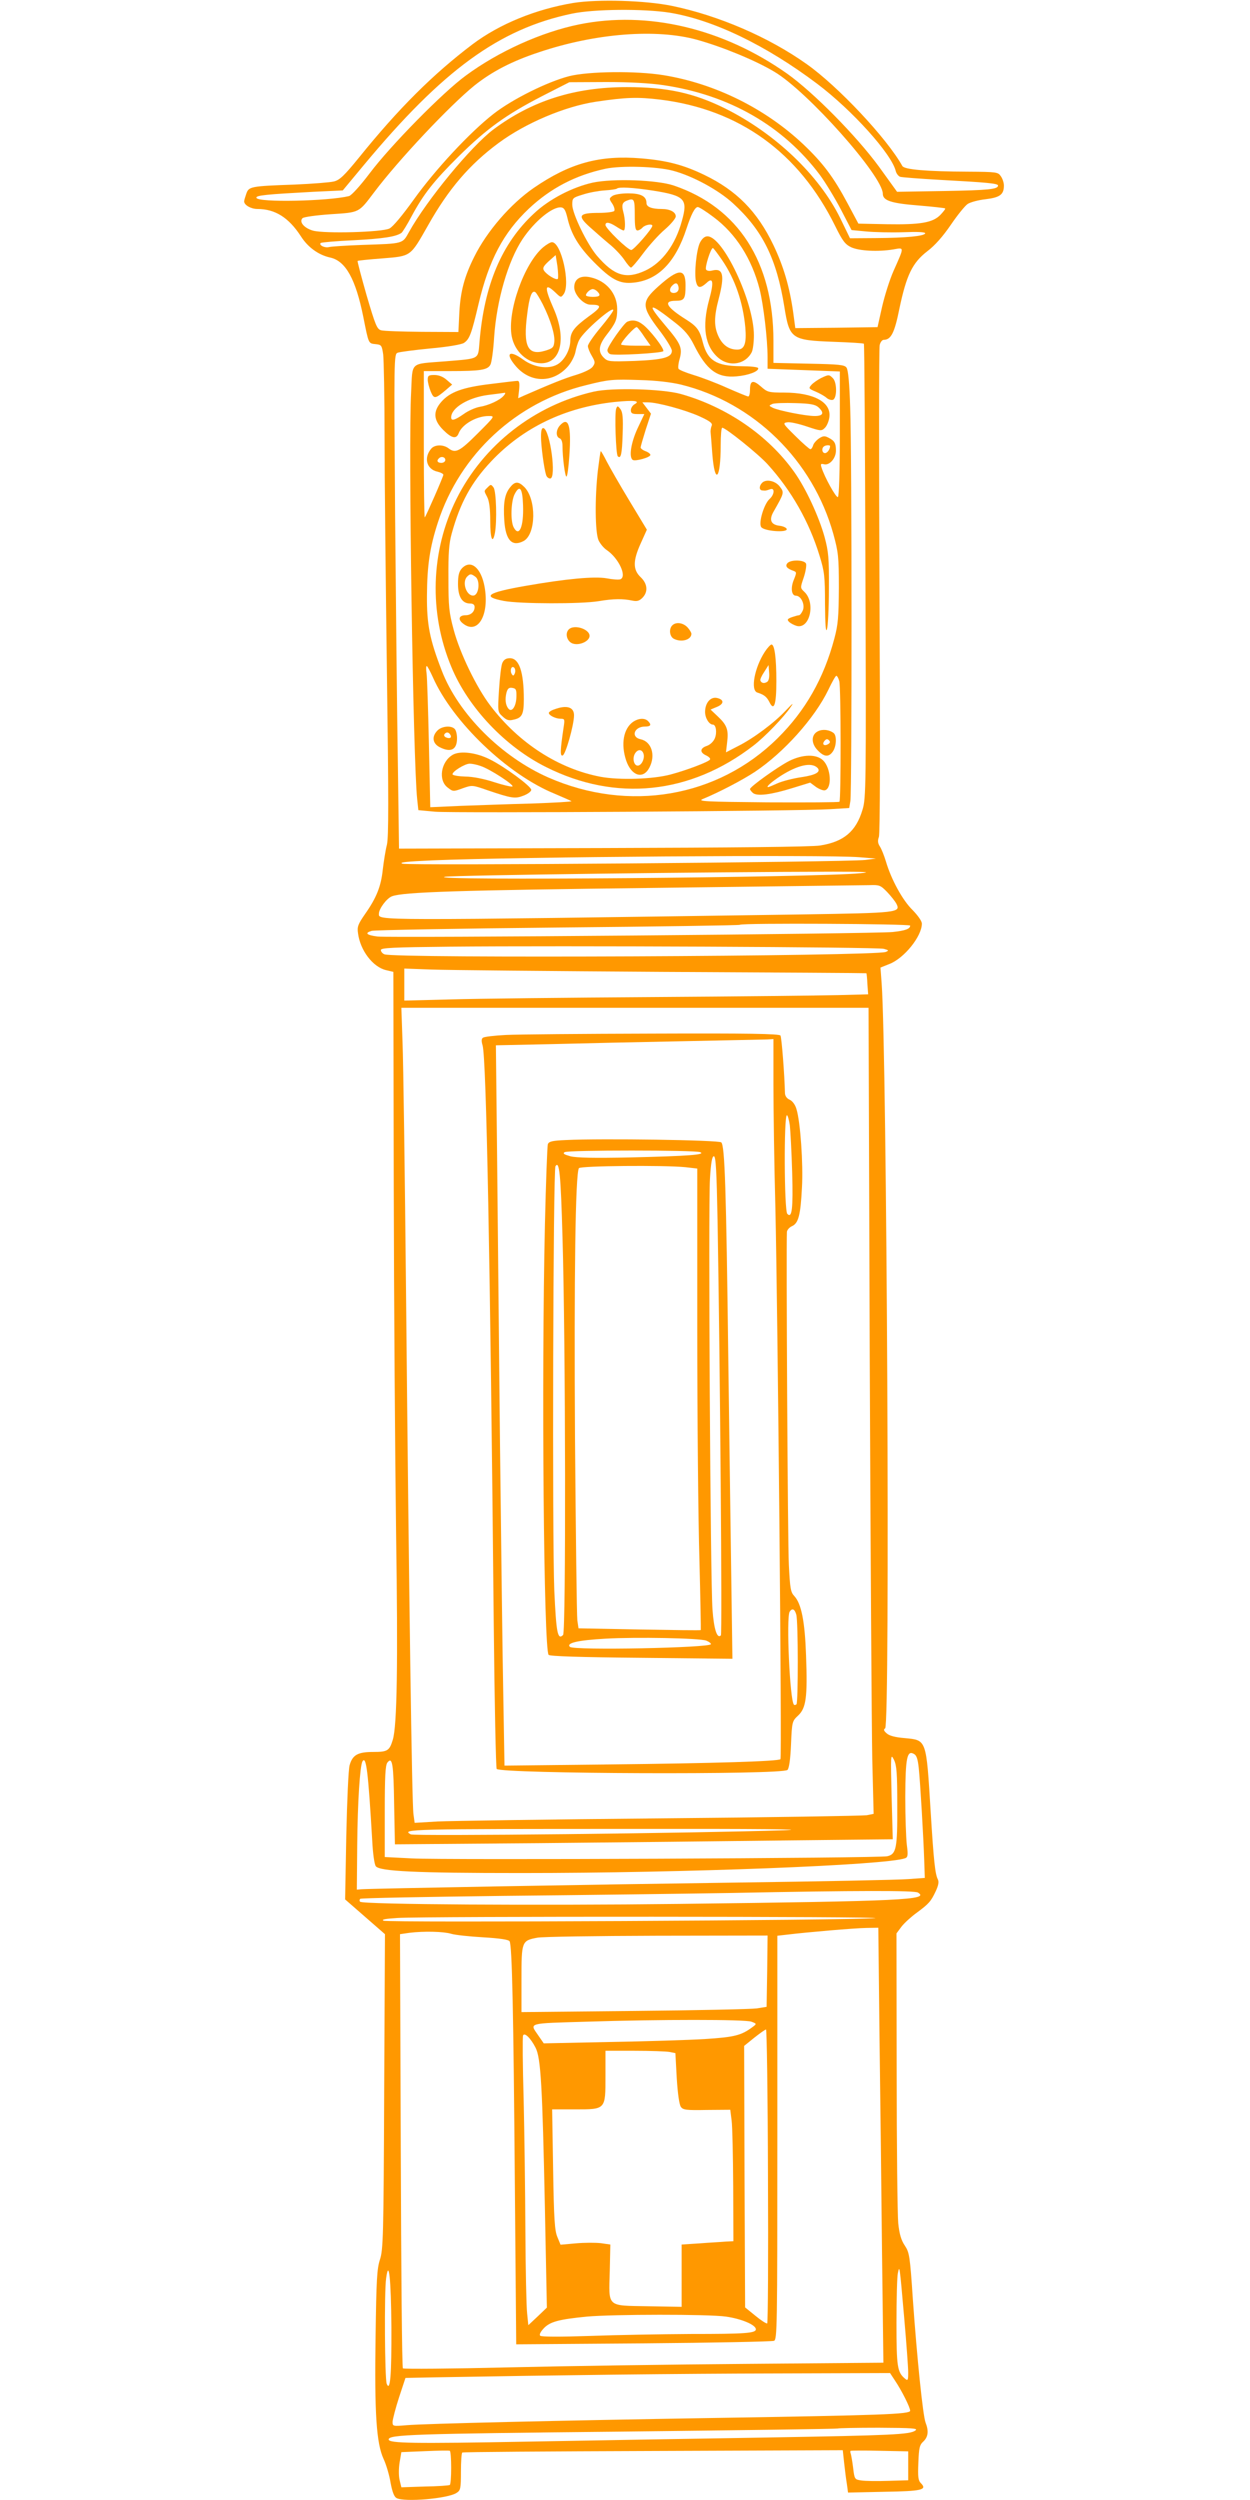 <?xml version="1.0" standalone="no"?>
<!DOCTYPE svg PUBLIC "-//W3C//DTD SVG 20010904//EN"
 "http://www.w3.org/TR/2001/REC-SVG-20010904/DTD/svg10.dtd">
<svg version="1.0" xmlns="http://www.w3.org/2000/svg"
 width="640pt" height="1280pt" viewBox="0 0 640 1280"
 preserveAspectRatio="xMidYMid meet">
<g transform="translate(0,1280) scale(0.1,-0.1)"
fill="#ff9800" stroke="none">
<path d="M2936 12785 c-193 -32 -379 -108 -517 -212 -202 -153 -378 -328 -582
-581 -74 -91 -98 -114 -127 -121 -19 -5 -109 -12 -200 -16 -228 -8 -236 -10
-249 -47 -6 -17 -11 -34 -11 -39 0 -19 35 -39 68 -39 91 0 160 -44 222 -139
36 -57 91 -97 152 -110 78 -18 129 -110 168 -303 28 -141 26 -136 63 -140 30
-3 32 -6 39 -53 3 -27 7 -219 7 -425 0 -206 6 -748 12 -1205 9 -652 9 -841 0
-880 -7 -27 -16 -84 -21 -126 -9 -87 -32 -145 -91 -229 -36 -52 -41 -65 -36
-98 11 -88 76 -173 143 -189 l38 -9 2 -1094 c1 -602 7 -1403 12 -1780 10 -668
5 -987 -17 -1058 -17 -56 -27 -62 -100 -62 -79 0 -106 -15 -121 -68 -6 -21
-13 -178 -17 -362 l-6 -325 102 -89 102 -89 -4 -806 c-3 -744 -5 -810 -22
-861 -15 -47 -18 -102 -22 -390 -6 -398 4 -549 41 -630 14 -30 30 -85 36 -123
9 -47 18 -70 30 -77 41 -22 262 -3 307 26 21 13 23 22 23 109 0 51 3 96 7 98
5 3 444 6 978 8 l970 4 7 -65 c4 -36 10 -85 14 -108 l6 -44 183 4 c195 3 224
10 190 44 -14 14 -16 32 -13 105 3 76 6 91 26 109 24 23 28 53 11 96 -14 37
-44 333 -65 629 -15 226 -18 242 -41 277 -19 28 -28 59 -34 115 -4 43 -8 394
-8 781 l-1 703 26 35 c15 19 50 51 78 71 62 46 72 57 97 110 14 30 17 48 11
60 -14 28 -21 88 -37 348 -23 374 -20 365 -134 376 -48 4 -78 12 -91 24 -16
14 -17 20 -8 26 26 16 9 3447 -18 3815 l-6 80 45 18 c76 29 167 142 167 207 0
13 -20 41 -47 69 -51 49 -110 157 -137 249 -9 30 -23 65 -31 77 -11 17 -12 30
-5 49 6 17 7 459 3 1258 -3 678 -3 1245 1 1260 3 15 13 27 20 27 38 0 56 35
81 160 36 171 66 234 142 293 40 30 81 77 122 137 34 50 73 98 86 106 14 9 55
20 92 24 73 9 93 24 93 70 0 14 -7 36 -16 48 -14 21 -22 22 -167 23 -216 1
-327 11 -337 29 -79 142 -330 409 -490 522 -194 138 -452 249 -690 298 -137
28 -378 35 -504 15z m493 -50 c224 -37 492 -166 755 -364 179 -135 380 -358
402 -446 3 -13 13 -26 22 -30 8 -3 101 -10 206 -16 238 -13 296 -18 296 -29 0
-19 -48 -24 -276 -28 l-241 -4 -93 129 c-116 158 -335 380 -470 476 -329 232
-715 323 -1065 252 -192 -39 -412 -138 -580 -262 -118 -86 -386 -359 -492
-500 -50 -66 -93 -113 -106 -117 -107 -26 -466 -34 -474 -9 -5 13 52 18 292
31 l150 7 108 130 c405 487 693 697 1065 775 113 24 367 26 501 5z m141 -139
c129 -36 297 -105 394 -163 170 -100 556 -535 556 -625 0 -35 43 -49 182 -60
73 -6 135 -13 137 -15 3 -2 -8 -16 -24 -33 -39 -40 -101 -51 -275 -48 l-145 3
-55 103 c-72 135 -126 207 -227 303 -195 184 -452 311 -715 354 -141 23 -385
20 -484 -5 -112 -29 -291 -118 -387 -193 -122 -95 -299 -286 -408 -438 -58
-81 -107 -140 -125 -149 -38 -19 -331 -27 -391 -11 -46 13 -73 45 -54 64 6 6
70 15 143 20 151 10 143 6 224 113 125 166 386 443 513 546 89 71 192 125 332
171 289 97 600 121 809 63z m-173 -232 c337 -50 612 -208 801 -460 28 -38 76
-117 107 -176 l55 -106 74 -7 c41 -4 127 -6 190 -4 75 3 115 1 113 -6 -5 -14
-98 -23 -253 -24 l-132 -1 -50 103 c-109 221 -334 435 -592 563 -159 78 -295
108 -500 108 -269 0 -487 -70 -684 -217 -115 -87 -340 -360 -432 -525 -34 -61
-26 -59 -239 -66 -82 -3 -159 -8 -170 -11 -22 -6 -54 10 -43 21 4 3 80 10 170
14 150 8 216 18 244 38 5 4 29 42 51 84 62 115 114 181 242 308 143 141 241
212 425 307 l141 72 189 1 c120 0 226 -6 293 -16z m-17 -74 c405 -50 710 -270
896 -647 38 -77 51 -94 82 -109 41 -19 138 -24 216 -11 57 10 57 16 1 -110
-20 -45 -46 -128 -59 -185 l-23 -103 -210 -3 -211 -2 -11 82 c-19 133 -50 236
-101 343 -83 173 -189 280 -355 360 -106 51 -190 73 -321 84 -214 18 -366 -24
-551 -151 -119 -82 -240 -222 -305 -353 -50 -100 -70 -176 -76 -282 l-5 -103
-186 1 c-102 1 -197 4 -210 8 -21 6 -29 26 -74 179 -27 95 -48 174 -46 176 2
2 59 8 127 13 148 12 142 8 233 168 105 187 213 313 362 423 138 102 339 187
497 211 155 23 214 25 330 11z m65 -364 c102 -27 234 -99 308 -167 151 -138
223 -282 263 -531 26 -163 36 -170 251 -178 83 -3 154 -7 156 -10 3 -3 6 -527
8 -1165 4 -1106 3 -1163 -15 -1221 -33 -111 -96 -164 -217 -183 -40 -7 -456
-11 -1110 -13 l-1046 -3 -6 440 c-4 242 -10 812 -14 1266 -6 807 -6 826 13
833 10 4 86 14 168 22 90 8 158 20 171 28 29 19 39 46 75 199 53 225 127 365
258 489 112 105 239 171 392 204 81 17 262 12 345 -10z m955 -3515 l85 -7 -55
-7 c-96 -11 -2343 -30 -2370 -19 -19 7 22 11 155 17 432 18 2015 30 2185 16z
m5 -82 c-222 -22 -2256 -39 -2126 -18 48 8 1373 25 1986 26 170 0 202 -2 140
-8z m137 -96 c20 -21 41 -48 47 -59 24 -47 12 -48 -488 -56 -2218 -32 -2161
-32 -2161 4 0 25 40 79 67 89 58 22 342 31 1345 43 574 7 1068 14 1098 14 52
2 58 0 92 -35z m118 -172 c0 -17 -24 -26 -90 -33 -88 -9 -2571 -31 -2637 -23
-56 7 -68 18 -30 29 12 4 440 12 951 17 511 5 932 11 934 14 10 10 872 5 872
-4z m-135 -119 c26 -7 27 -9 10 -16 -53 -22 -2524 -34 -2567 -12 -10 4 -18 14
-18 22 0 11 61 14 353 17 569 6 2189 -2 2222 -11z m-1135 -118 c575 -3 1046
-6 1046 -7 1 -1 4 -26 5 -55 l4 -53 -155 -4 c-85 -2 -513 -7 -950 -10 -437 -3
-902 -8 -1032 -12 l-238 -6 0 82 0 82 138 -5 c75 -3 607 -8 1182 -12z m1063
-1966 c4 -981 10 -1910 13 -2064 l7 -281 -35 -7 c-19 -3 -495 -11 -1057 -16
-563 -5 -1076 -13 -1141 -16 l-117 -7 -6 44 c-8 52 -23 1115 -38 2664 -6 611
-14 1190 -18 1288 l-6 177 1196 0 1196 0 6 -1782z m251 -2110 c8 -78 24 -353
28 -473 l3 -90 -85 -6 c-47 -4 -449 -12 -895 -18 -735 -10 -1845 -30 -1904
-34 l-24 -2 2 230 c2 219 14 405 27 427 19 30 29 -50 50 -409 3 -62 11 -119
18 -128 19 -26 201 -35 744 -35 837 0 1872 40 1967 76 13 5 15 16 8 68 -4 33
-8 144 -8 246 1 200 9 240 44 220 14 -7 20 -26 25 -72z m-110 -193 c1 -220 -5
-248 -51 -259 -41 -10 -2272 -20 -2435 -11 l-138 7 0 232 c0 179 3 236 13 251
26 34 32 -5 35 -214 l4 -204 731 6 c403 4 976 10 1275 14 l543 6 -6 221 c-5
213 -5 220 12 186 14 -29 17 -67 17 -235z m-579 -126 c-449 -15 -1893 -31
-1912 -21 -48 27 -20 28 1147 28 629 1 905 -2 765 -7z m685 -319 c60 -37 -72
-44 -1225 -58 -711 -9 -1617 -3 -1631 11 -4 4 -4 10 0 15 4 4 332 10 729 15
397 4 925 11 1172 15 650 13 938 13 955 2z m-220 -131 c-110 -11 -2494 -24
-2516 -13 -13 6 8 10 71 14 137 9 2531 8 2445 -1z m23 -601 c4 -304 10 -805
13 -1114 l7 -561 -694 -6 c-382 -3 -934 -11 -1226 -18 -293 -7 -536 -9 -540
-5 -5 4 -9 506 -11 1115 l-4 1108 48 7 c72 9 175 7 214 -5 19 -6 93 -14 163
-18 85 -5 131 -12 136 -20 13 -20 20 -365 27 -1240 l7 -824 651 5 c358 3 659
9 669 13 16 7 17 66 17 1040 l0 1034 53 6 c98 12 342 33 403 34 l61 1 6 -552z
m-575 330 l-3 -183 -50 -8 c-27 -4 -310 -10 -627 -13 l-578 -6 0 169 c0 193 1
197 81 212 24 5 299 9 612 10 l567 1 -2 -182z m-81 -259 c27 -10 28 -11 8 -26
-60 -45 -94 -53 -247 -63 -84 -5 -304 -12 -489 -15 l-335 -7 -29 42 c-44 64
-57 60 250 69 373 12 811 12 842 0z m85 -790 c2 -413 0 -753 -4 -755 -4 -2
-31 15 -60 39 l-53 43 -3 670 -2 669 52 42 c29 23 56 42 60 42 4 1 9 -337 10
-750z m-1190 657 c27 -52 35 -193 48 -826 l10 -505 -47 -45 -48 -45 -6 60 c-4
33 -8 224 -9 425 -1 201 -5 505 -9 675 -5 171 -6 316 -3 323 7 18 39 -13 64
-62z m686 -22 l30 -6 7 -129 c5 -79 13 -135 21 -146 11 -16 28 -18 133 -16
l120 1 7 -56 c4 -31 7 -182 8 -336 l1 -281 -40 -2 c-22 -2 -82 -5 -132 -9
l-93 -6 0 -160 0 -159 -171 3 c-215 4 -202 -8 -197 180 l3 136 -49 7 c-27 3
-84 3 -128 -1 l-78 -7 -16 39 c-14 32 -18 91 -22 347 l-5 307 117 0 c158 0
156 -2 156 170 l0 130 149 0 c82 0 162 -3 179 -6z m1202 -1367 c11 -126 20
-249 20 -274 0 -40 -2 -44 -16 -32 -40 33 -44 61 -44 287 0 121 3 235 7 253 9
41 8 52 33 -234z m-2626 -42 c1 -245 -6 -334 -24 -290 -10 24 -13 472 -3 540
14 104 25 -2 27 -250z m1713 54 c78 -11 153 -42 153 -65 0 -20 -54 -24 -334
-24 -149 -1 -381 -5 -516 -10 -150 -5 -249 -5 -254 1 -6 5 1 20 19 39 32 33
77 45 220 59 133 12 621 13 712 0z m865 -327 c35 -52 78 -138 78 -155 0 -18
-145 -23 -1005 -37 -797 -13 -1479 -29 -1572 -37 -72 -6 -73 -6 -73 18 1 13
15 69 33 124 l33 100 149 3 c617 11 1257 19 1751 20 l581 2 25 -38z m105 -256
c-27 -21 -121 -25 -757 -36 -327 -5 -877 -15 -1221 -21 -594 -11 -719 -9 -719
11 0 25 123 29 1180 40 613 7 1117 14 1119 16 2 2 97 4 210 4 174 -1 203 -3
188 -14z m-2377 -191 c0 -46 -3 -86 -7 -88 -5 -3 -62 -7 -128 -8 l-120 -4 -9
37 c-5 22 -5 58 0 90 l9 53 120 5 c66 3 123 4 128 2 4 -2 7 -41 7 -87z m2340
10 l0 -74 -102 -3 c-57 -2 -119 -1 -138 2 -34 5 -35 6 -42 65 -4 33 -10 65
-12 72 -3 6 -3 13 -1 15 2 1 69 2 149 0 l146 -3 0 -74z"/>
<path d="M3035 11865 c-104 -23 -224 -85 -301 -158 -165 -153 -255 -366 -279
-659 -8 -90 4 -83 -175 -98 -185 -15 -167 2 -175 -158 -15 -261 10 -1888 31
-2084 l6 -56 86 -8 c98 -8 1875 3 2023 13 l97 6 6 36 c8 49 8 1780 -1 2014 -4
125 -10 193 -19 205 -10 14 -37 17 -193 20 l-181 4 0 113 c0 403 -180 683
-510 795 -86 29 -310 37 -415 15z m309 -41 c163 -26 179 -43 147 -156 -33
-121 -100 -212 -186 -253 -99 -46 -160 -28 -249 76 -50 59 -126 215 -126 261
0 34 2 36 55 52 30 10 79 19 110 21 31 2 59 6 63 9 10 10 82 6 186 -10z m-439
-139 c19 -83 56 -146 135 -226 91 -92 133 -114 205 -106 125 13 214 105 270
277 24 73 43 110 58 110 6 0 43 -23 81 -52 114 -85 195 -213 235 -368 20 -81
41 -256 41 -351 l0 -57 185 -7 185 -7 0 -319 c0 -194 -4 -320 -10 -324 -9 -5
-69 103 -84 152 -6 18 -3 20 13 16 28 -7 61 30 61 70 0 38 -7 50 -38 66 -19
10 -28 10 -49 -4 -14 -10 -28 -26 -30 -36 -3 -10 -9 -19 -14 -19 -4 0 -39 30
-76 67 -66 65 -67 67 -41 71 14 2 59 -8 100 -22 69 -23 74 -24 91 -7 10 9 20
33 23 52 13 79 -78 129 -232 129 -79 0 -85 2 -118 31 -41 36 -56 31 -56 -17 0
-19 -4 -34 -9 -34 -5 0 -53 20 -108 44 -55 25 -132 54 -172 66 -39 12 -74 26
-77 32 -3 5 -1 28 6 51 15 56 6 77 -74 171 -100 118 -85 121 52 13 47 -37 71
-65 94 -111 65 -131 120 -172 219 -163 61 5 115 26 111 42 -1 6 -40 10 -90 10
-124 1 -169 29 -193 120 -16 64 -30 83 -83 117 -104 65 -123 98 -57 98 45 0
51 9 51 80 0 88 -36 86 -139 -6 -88 -79 -88 -103 5 -225 35 -46 64 -93 64
-105 0 -34 -44 -46 -191 -52 -129 -4 -137 -4 -158 17 -30 30 -26 63 13 114 50
65 56 80 56 135 0 78 -55 144 -136 162 -52 12 -84 -8 -84 -51 0 -38 48 -89 83
-89 61 0 60 -11 -10 -61 -72 -53 -92 -78 -93 -122 0 -42 -24 -91 -56 -116 -43
-34 -125 -26 -184 17 -74 54 -96 33 -38 -34 75 -86 190 -86 265 -1 18 20 35
54 39 74 4 21 12 49 20 63 22 44 174 176 174 152 0 -6 -29 -46 -65 -89 -36
-43 -65 -85 -65 -95 0 -9 9 -32 20 -50 18 -31 18 -36 5 -55 -9 -13 -43 -29
-84 -42 -61 -18 -132 -47 -267 -106 l-31 -14 5 44 c3 32 1 45 -8 45 -6 0 -68
-7 -138 -16 -143 -17 -208 -41 -252 -91 -44 -50 -41 -94 9 -144 44 -44 68 -49
80 -16 18 45 91 87 153 87 33 0 33 0 -57 -90 -92 -92 -113 -103 -149 -75 -27
20 -70 19 -88 -2 -40 -47 -24 -106 32 -118 17 -4 30 -11 30 -16 0 -9 -88 -210
-95 -218 -3 -2 -5 165 -5 372 l0 377 134 0 c157 0 193 6 207 33 6 10 15 74 19
141 13 189 71 389 145 501 62 93 155 169 199 163 15 -2 22 -16 31 -53z m567
-347 c8 -21 -2 -38 -23 -38 -21 0 -25 20 -7 38 15 15 25 15 30 0z m-414 -30
c20 -20 14 -28 -23 -28 -19 0 -35 4 -35 8 0 12 22 32 35 32 6 0 16 -5 23 -12z
m428 -477 c374 -92 676 -388 781 -766 25 -92 28 -114 28 -275 -1 -149 -4 -188
-23 -259 -54 -204 -149 -371 -291 -511 -306 -303 -762 -381 -1173 -201 -241
106 -461 326 -546 547 -62 160 -77 237 -76 384 1 156 15 249 56 375 113 349
401 616 759 703 115 29 136 31 279 26 79 -2 155 -11 206 -23z m-907 -57 c-19
-23 -78 -50 -123 -57 -22 -4 -59 -20 -82 -37 -46 -32 -64 -37 -64 -17 0 49 88
102 190 115 41 5 79 10 84 11 5 0 3 -6 -5 -15z m1611 -59 c32 -29 25 -45 -19
-45 -46 0 -188 28 -216 43 -19 10 -19 10 0 19 11 4 64 6 118 4 76 -2 101 -7
117 -21z m60 -199 c0 -16 -14 -36 -26 -36 -14 0 -19 22 -7 33 7 8 33 10 33 3z
m-1970 -71 c0 -8 -9 -15 -20 -15 -20 0 -26 11 -13 23 12 13 33 7 33 -8z m-64
-1112 c101 -229 383 -499 624 -597 44 -19 83 -36 86 -38 2 -3 -89 -8 -203 -12
-115 -3 -278 -9 -364 -12 l-156 -7 -7 324 c-4 178 -9 341 -12 362 -3 20 -3 37
1 37 3 0 17 -26 31 -57z m2081 -20 c9 -30 9 -610 1 -618 -3 -3 -169 -4 -369
-3 -317 3 -360 5 -331 17 83 34 203 97 267 139 148 99 306 275 376 420 19 40
37 72 41 72 4 0 11 -12 15 -27z"/>
<path d="M3136 11797 c-18 -13 -18 -15 -1 -40 9 -14 14 -31 10 -37 -3 -5 -39
-10 -79 -10 -102 0 -111 -14 -48 -71 27 -24 72 -64 101 -88 29 -23 64 -61 78
-82 14 -21 29 -39 34 -39 4 0 33 33 63 74 30 40 79 95 110 121 31 27 56 57 56
67 0 22 -29 38 -72 38 -52 0 -78 11 -78 30 0 35 -28 50 -94 50 -36 0 -70 -6
-80 -13z m114 -97 c0 -61 3 -80 14 -80 7 0 19 7 26 15 12 14 50 21 50 9 0 -15
-95 -124 -108 -124 -18 0 -132 111 -132 128 0 18 21 14 55 -8 17 -11 33 -20
38 -20 10 0 9 58 -2 96 -9 34 -5 48 19 57 37 14 40 8 40 -73z"/>
<path d="M3584 11558 c-18 -35 -31 -160 -20 -202 8 -32 22 -33 53 -5 34 33 39
5 14 -85 -38 -139 -22 -240 48 -299 56 -47 138 -33 170 30 6 12 11 51 11 86 0
172 -158 507 -238 507 -14 0 -27 -11 -38 -32z m114 -91 c66 -97 106 -215 118
-343 7 -82 -4 -114 -41 -114 -42 0 -74 22 -95 65 -25 52 -25 101 0 196 31 119
23 158 -33 144 -14 -4 -28 -2 -32 5 -7 11 24 110 35 110 3 0 24 -28 48 -63z"/>
<path d="M2781 11534 c-97 -82 -185 -329 -161 -456 15 -79 81 -138 152 -138
101 1 129 128 63 279 -49 111 -47 136 8 84 28 -27 29 -28 43 -9 36 50 -12 266
-60 266 -8 0 -28 -12 -45 -26z m75 -162 c-9 -8 -58 22 -71 43 -8 13 -2 23 25
48 l35 31 9 -57 c4 -32 5 -61 2 -65z m-77 -130 c40 -80 63 -156 59 -193 -3
-28 -8 -33 -48 -45 -88 -26 -112 23 -91 185 11 92 24 127 42 115 5 -3 22 -31
38 -62z"/>
<path d="M3212 11153 c-17 -7 -102 -127 -102 -146 0 -8 6 -17 14 -20 22 -9
266 5 272 15 7 12 -71 113 -107 138 -26 20 -51 24 -77 13z m88 -79 l31 -44
-76 0 c-41 0 -75 3 -75 6 0 15 72 94 81 89 5 -3 23 -26 39 -51z"/>
<path d="M2190 10856 c0 -13 7 -40 15 -60 17 -40 22 -40 80 9 l30 26 -28 24
c-18 16 -40 25 -63 25 -29 0 -34 -3 -34 -24z"/>
<path d="M4203 10864 c-17 -9 -39 -24 -48 -34 -16 -18 -15 -20 21 -35 21 -9
46 -23 56 -32 9 -8 24 -13 33 -10 21 9 21 90 -1 111 -19 19 -21 19 -61 0z"/>
<path d="M3041 10795 c-304 -69 -566 -273 -704 -550 -132 -266 -142 -582 -26
-860 86 -208 276 -408 484 -512 358 -180 739 -140 1062 109 59 45 157 147 192
199 17 24 9 18 -25 -18 -61 -65 -167 -144 -247 -184 l-60 -31 6 52 c8 63 -1
88 -48 132 l-37 35 31 13 c38 15 40 37 4 46 -34 9 -63 -24 -63 -71 0 -32 21
-65 40 -65 16 0 22 -41 10 -70 -7 -17 -24 -33 -41 -39 -36 -12 -37 -34 -3 -49
14 -7 23 -16 19 -21 -7 -12 -121 -55 -200 -76 -91 -25 -264 -30 -361 -12 -214
41 -418 172 -564 365 -70 92 -155 267 -187 387 -24 89 -27 119 -27 265 -1 128
3 179 17 229 43 156 100 261 202 369 163 173 379 277 633 304 101 10 134 6 99
-13 -9 -6 -17 -19 -17 -29 0 -16 7 -20 34 -20 l35 0 -35 -74 c-34 -74 -45
-148 -24 -161 13 -8 90 13 90 26 0 5 -11 14 -25 19 -14 5 -25 14 -25 19 0 5
12 46 26 91 l27 82 -22 29 -22 29 28 0 c49 0 189 -38 263 -71 55 -25 69 -36
64 -48 -4 -9 -6 -23 -6 -31 1 -8 5 -60 9 -114 13 -163 43 -131 43 45 0 49 3
89 8 89 17 0 184 -134 232 -187 121 -133 213 -294 266 -468 25 -81 28 -105 28
-247 1 -109 4 -149 10 -130 5 15 10 108 10 207 1 159 -2 190 -22 265 -29 105
-97 252 -156 334 -133 187 -346 333 -581 399 -94 26 -351 33 -444 12z"/>
<path d="M3155 10708 c-9 -22 -2 -234 8 -244 16 -16 22 12 25 114 3 84 0 111
-11 127 -14 18 -16 18 -22 3z"/>
<path d="M2867 10622 c-21 -23 -22 -58 -2 -66 9 -3 15 -18 15 -39 0 -60 13
-157 20 -157 5 0 11 47 15 105 11 156 -4 205 -48 157z"/>
<path d="M2770 10563 c0 -46 15 -160 26 -195 3 -10 12 -18 21 -18 33 0 0 246
-34 258 -9 2 -13 -10 -13 -45z"/>
<path d="M3061 10390 c-16 -142 -14 -313 3 -355 8 -18 27 -41 42 -51 61 -41
106 -136 70 -150 -8 -3 -39 -1 -70 5 -62 11 -206 -2 -417 -39 -195 -34 -225
-55 -108 -77 82 -15 393 -16 484 -1 77 13 124 13 172 3 24 -5 36 -2 52 14 30
30 27 72 -9 106 -40 38 -40 84 1 174 l31 69 -90 149 c-49 81 -101 172 -116
201 -14 28 -28 52 -30 52 -2 0 -8 -45 -15 -100z"/>
<path d="M3902 10328 c-16 -16 -16 -38 1 -39 17 -2 20 -1 40 6 25 10 23 -27
-3 -50 -28 -25 -57 -121 -43 -143 13 -22 138 -31 131 -10 -3 7 -19 14 -36 16
-45 5 -56 30 -31 73 54 95 55 97 32 127 -22 30 -70 41 -91 20z"/>
<path d="M2611 10304 c-27 -34 -35 -79 -29 -170 7 -101 40 -135 99 -104 64 35
66 213 4 276 -31 31 -49 30 -74 -2z m67 -91 c4 -110 -20 -166 -48 -113 -17 32
-14 133 5 170 26 50 40 32 43 -57z"/>
<path d="M2497 10305 c-20 -20 -20 -16 -2 -51 10 -20 15 -59 15 -121 0 -92 12
-122 24 -62 11 59 7 214 -7 233 -13 17 -14 17 -30 1z"/>
<path d="M4031 9916 c-12 -15 -2 -27 32 -39 16 -6 16 -9 2 -44 -18 -42 -13
-83 10 -83 26 0 47 -44 36 -74 -6 -14 -15 -26 -20 -26 -5 0 -22 -5 -37 -10
-24 -9 -25 -13 -13 -25 8 -7 25 -16 39 -20 67 -16 97 120 38 175 -21 20 -21
20 -3 73 10 30 15 62 12 71 -8 20 -79 22 -96 2z"/>
<path d="M2364 9889 c-14 -16 -19 -36 -19 -79 0 -65 21 -100 62 -100 15 0 23
-6 23 -18 0 -24 -19 -42 -46 -42 -34 0 -41 -21 -14 -42 76 -61 137 43 111 188
-18 99 -72 142 -117 93z m70 -42 c25 -18 19 -90 -8 -96 -37 -6 -63 68 -34 97
15 15 20 15 42 -1z"/>
<path d="M3442 9598 c-18 -18 -14 -56 7 -68 39 -21 91 -6 91 25 0 6 -9 21 -20
33 -23 24 -59 29 -78 10z"/>
<path d="M2910 9575 c-19 -23 -4 -64 26 -71 30 -8 72 9 81 32 15 39 -79 73
-107 39z"/>
<path d="M3916 9463 c-53 -81 -75 -198 -38 -209 34 -11 47 -21 61 -48 24 -50
36 -15 36 107 0 117 -9 187 -25 187 -5 0 -21 -17 -34 -37z m12 -154 c-15 -10
-30 -7 -35 7 -2 5 7 25 20 44 l22 35 3 -39 c2 -24 -2 -42 -10 -47z"/>
<path d="M2572 9406 c-6 -13 -13 -75 -17 -137 -7 -113 -7 -114 18 -137 20 -19
32 -23 55 -17 45 9 54 27 54 105 0 140 -24 210 -71 210 -20 0 -31 -7 -39 -24z
m64 -53 c-6 -14 -9 -15 -16 -4 -11 19 -1 46 13 32 5 -5 7 -18 3 -28z m8 -121
c-1 -49 -24 -82 -41 -60 -15 18 -18 48 -10 81 6 22 13 28 30 25 19 -3 22 -9
21 -46z"/>
<path d="M2838 9168 c-16 -5 -28 -14 -28 -18 0 -13 35 -30 61 -30 20 0 21 -3
15 -42 -18 -121 -19 -151 -5 -146 15 5 57 153 58 204 1 44 -37 56 -101 32z"/>
<path d="M3241 9104 c-49 -35 -63 -114 -35 -198 27 -79 87 -98 119 -36 33 63
11 133 -45 145 -52 11 -33 65 22 65 30 0 35 9 16 28 -17 17 -49 15 -77 -4z
m54 -164 c7 -23 -10 -60 -30 -60 -19 0 -28 35 -15 60 14 25 37 26 45 0z"/>
<path d="M2240 9060 c-30 -30 -26 -66 10 -85 58 -30 90 -14 90 45 0 20 -5 41
-12 48 -19 19 -66 14 -88 -8z m65 -21 c10 -15 -1 -23 -20 -15 -9 3 -13 10 -10
16 8 13 22 13 30 -1z"/>
<path d="M2319 8936 c-62 -35 -77 -132 -26 -169 26 -20 28 -21 76 -3 49 17 49
17 127 -10 124 -42 142 -45 186 -27 21 8 38 21 38 29 0 18 -137 119 -212 156
-69 35 -151 45 -189 24z m142 -58 c47 -15 177 -100 162 -105 -6 -2 -49 8 -95
23 -49 16 -108 28 -146 28 -34 1 -63 6 -65 11 -3 14 63 55 88 55 12 0 37 -5
56 -12z"/>
<path d="M4188 9056 c-35 -17 -36 -62 -2 -97 33 -35 57 -37 78 -7 19 27 21 82
4 95 -22 17 -56 21 -80 9z m52 -66 c-20 -12 -33 -1 -19 16 9 11 15 12 23 4 8
-8 7 -13 -4 -20z"/>
<path d="M4039 8903 c-58 -30 -199 -131 -199 -143 0 -4 7 -13 15 -20 21 -18
93 -9 202 25 l91 28 31 -23 c18 -12 38 -19 46 -16 36 13 29 113 -10 152 -34
34 -105 33 -176 -3z m145 -33 c22 -21 -5 -38 -80 -49 -42 -6 -97 -20 -122 -31
-24 -11 -46 -20 -49 -20 -13 0 16 26 65 58 87 55 155 70 186 42z"/>
<path d="M2590 7501 c-58 -3 -110 -9 -117 -14 -8 -5 -9 -17 -2 -40 19 -72 39
-1092 57 -2964 4 -402 11 -735 15 -740 26 -25 1463 -31 1489 -5 8 8 15 54 18
131 5 117 6 119 37 148 40 38 48 92 40 307 -6 175 -24 265 -60 304 -19 20 -22
39 -28 159 -6 107 -14 1631 -10 1706 1 9 12 23 26 29 33 15 44 56 51 198 7
119 -8 337 -28 401 -6 22 -20 41 -34 48 -15 6 -24 19 -25 33 -2 93 -17 287
-23 296 -5 9 -168 12 -654 10 -356 -1 -694 -4 -752 -7z m1370 -253 c0 -128 4
-413 10 -633 12 -537 34 -2815 26 -2822 -11 -11 -335 -21 -882 -27 l-531 -6
-6 352 c-4 194 -11 776 -17 1293 -5 517 -12 1188 -15 1491 l-6 552 283 6 c156
4 461 11 678 15 217 4 410 9 428 9 l32 2 0 -232z m84 -210 c3 -29 9 -138 12
-243 5 -185 -1 -235 -25 -210 -16 17 -18 505 -2 505 4 0 11 -24 15 -52z m33
-2505 c10 -36 10 -449 1 -459 -5 -4 -10 -5 -13 -2 -21 20 -40 447 -22 476 13
20 26 14 34 -15z"/>
<path d="M2898 6963 c-70 -3 -87 -7 -93 -21 -3 -9 -10 -195 -15 -412 -18 -793
-6 -2178 19 -2203 7 -7 157 -12 476 -15 l465 -5 -5 354 c-3 195 -10 723 -16
1174 -11 883 -18 1098 -36 1116 -12 12 -611 21 -795 12z m687 -62 c31 -13 -58
-20 -356 -27 -189 -4 -278 -2 -309 6 -32 9 -40 14 -29 21 17 11 666 11 694 0z
m89 -353 c13 -758 24 -2114 17 -2121 -19 -20 -36 31 -43 132 -11 145 -22 2060
-13 2205 5 84 11 116 20 116 10 0 14 -71 19 -332z m-794 -82 c16 -537 18
-2022 3 -2037 -28 -28 -35 10 -45 228 -11 274 -6 2153 6 2172 20 31 27 -41 36
-363z m629 358 l61 -7 0 -821 c0 -452 5 -982 11 -1180 5 -197 8 -360 7 -362
-2 -2 -144 0 -315 3 l-311 6 -6 41 c-3 23 -8 444 -12 936 -5 827 2 1349 20
1379 8 12 434 16 545 5z m107 -2424 c13 -5 24 -13 24 -18 0 -19 -703 -33 -722
-14 -20 20 40 34 182 42 157 9 481 3 516 -10z"/>
</g>
</svg>
